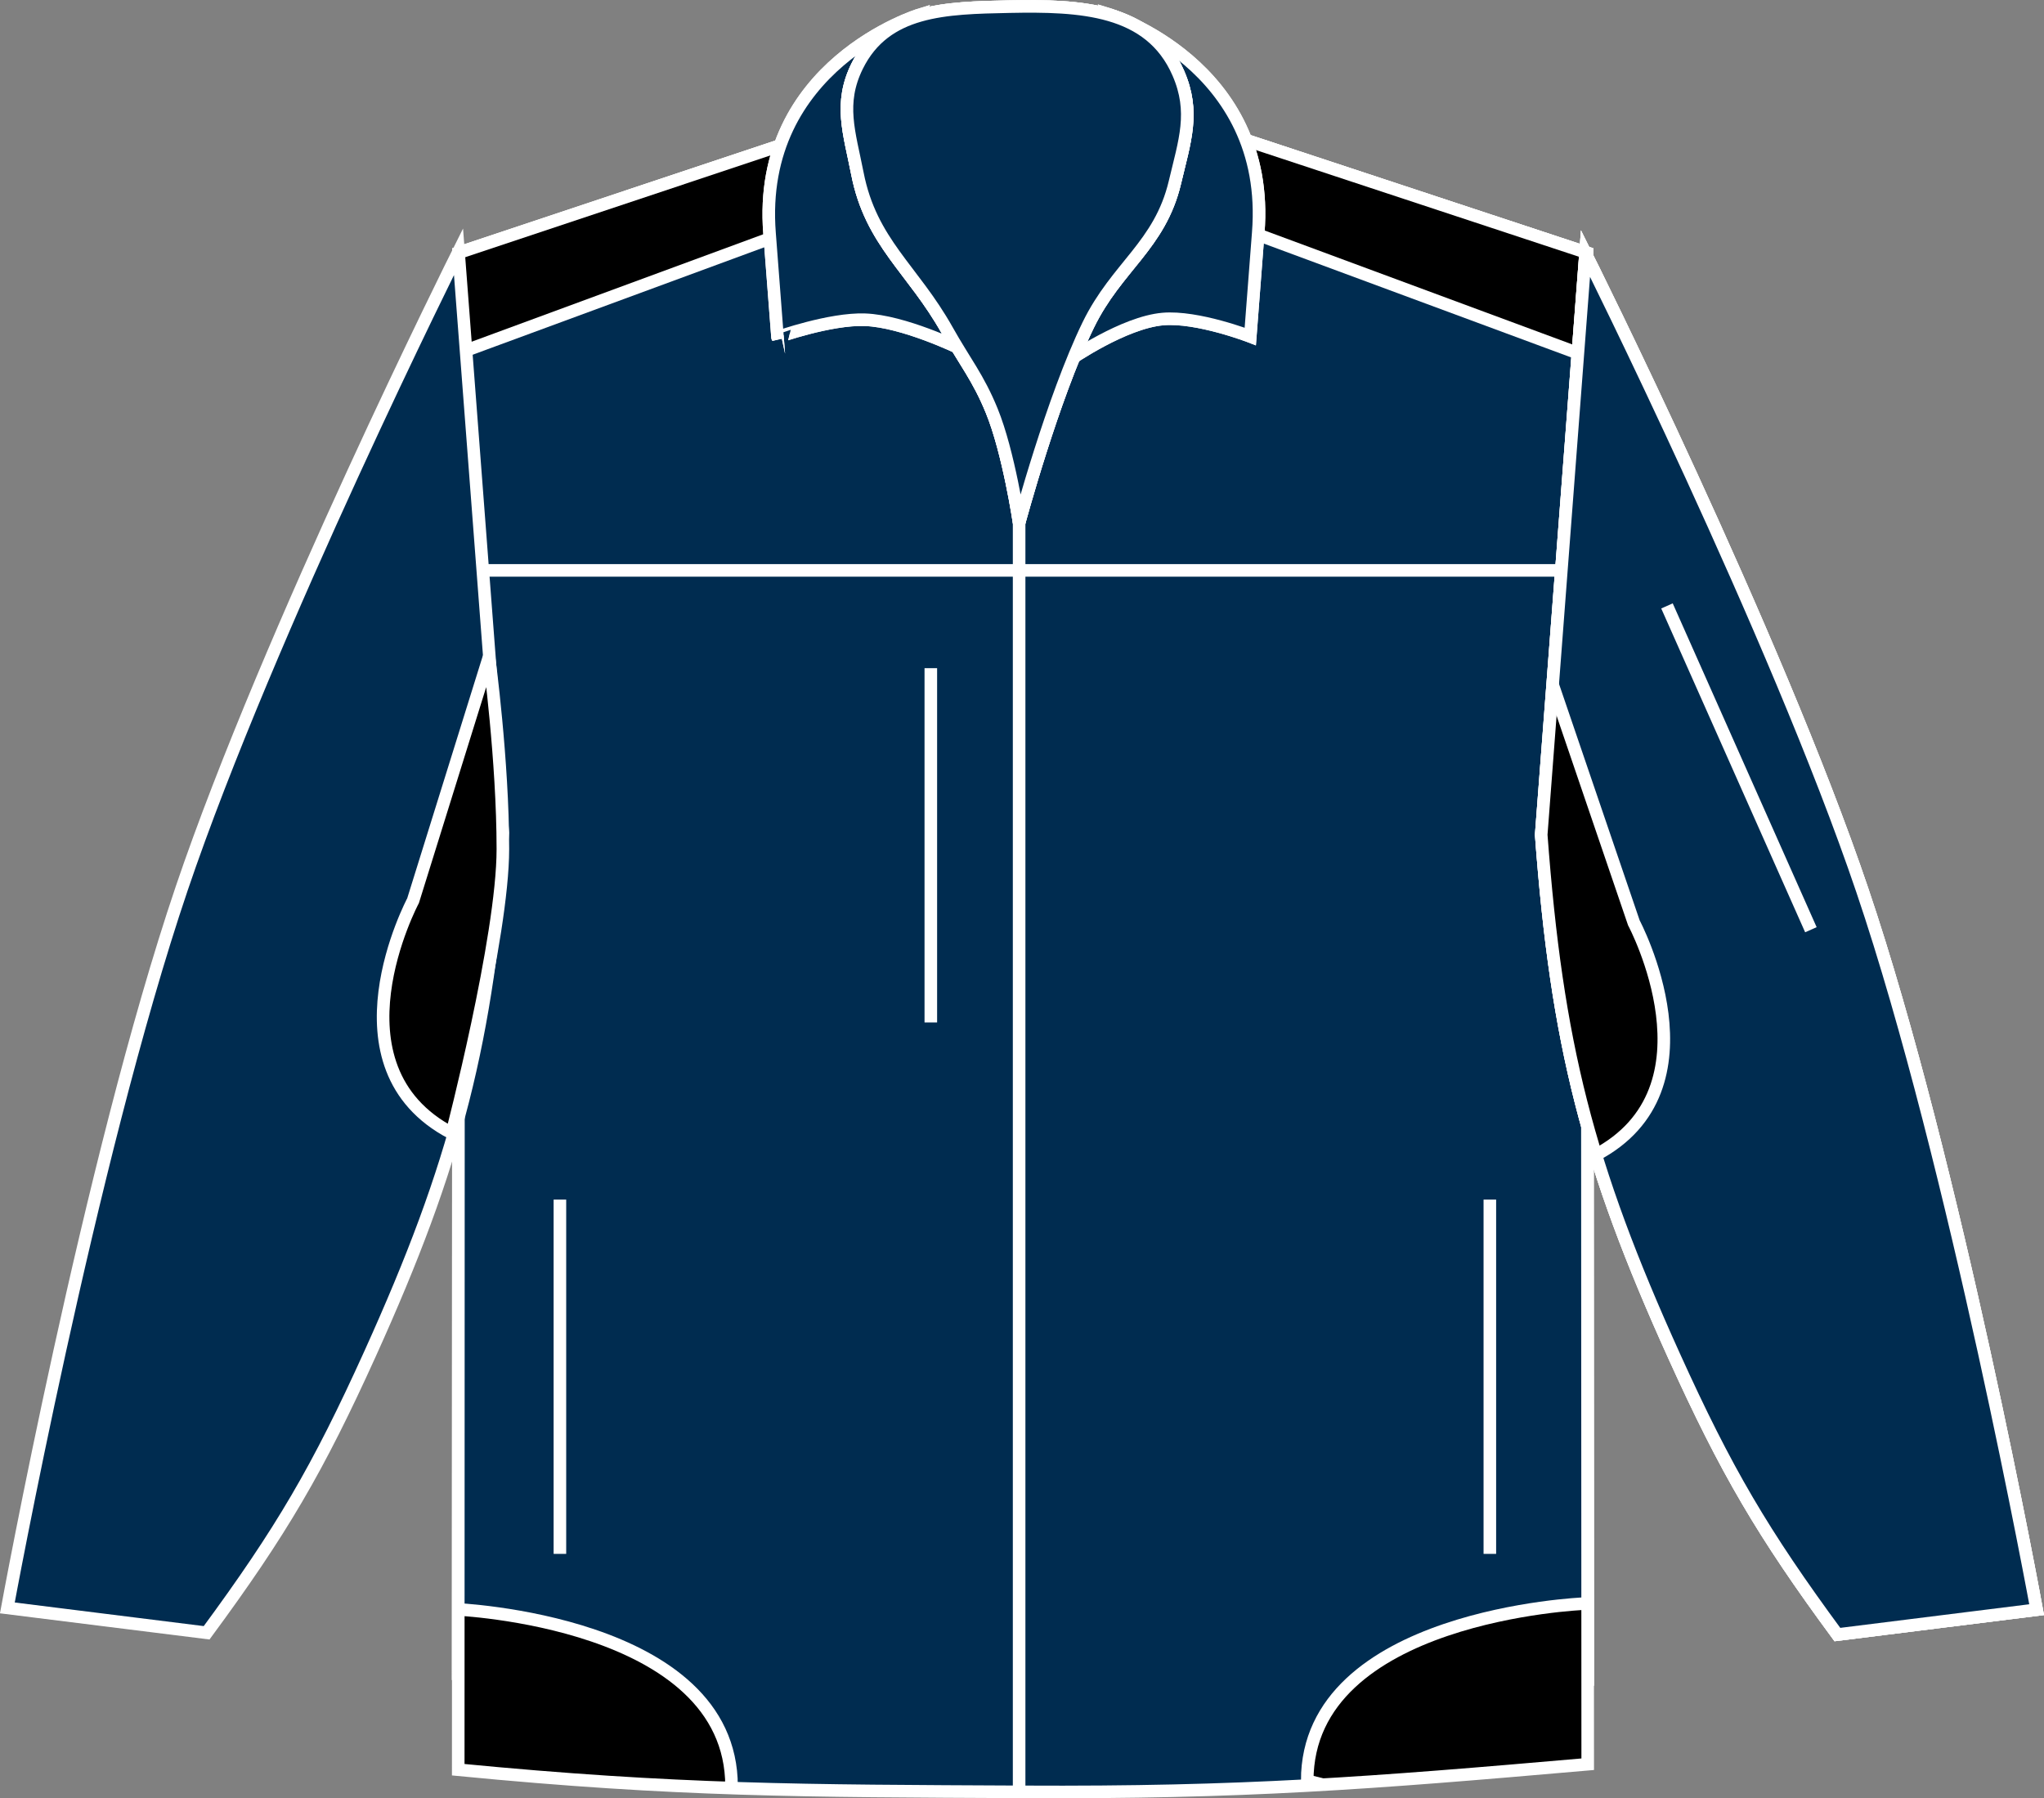<?xml version="1.0" encoding="iso-8859-1"?>
<!-- Generator: Adobe Illustrator 23.0.2, SVG Export Plug-In . SVG Version: 6.00 Build 0)  -->
<svg version="1.1" id="navy-black" xmlns="http://www.w3.org/2000/svg" xmlns:xlink="http://www.w3.org/1999/xlink" x="0px" y="0px"
	 viewBox="0 0 23.079 20.303" style="enable-background:new 0 0 23.079 20.303;" xml:space="preserve">
<rect x="0" y="0" width="23.079" height="20.303" fill="#808080" stroke="none"/>
<g>
	<path style="fill:none;stroke:#FFFFFF;stroke-width:0.142;" d="M5.179,2.854l4.11-1.371c0,0,1.322-0.092,2.168-0.094
		c0.902-0.002,2.31,0.094,2.31,0.094l4.152,1.371l0.008,16.113c-2.479,0.216-3.888,0.273-6.377,0.261
		c-2.49-0.012-3.898-0.084-6.376-0.324L5.179,2.854L5.179,2.854z"/>
	<g>
		<defs>
			<path id="SVGID_1_" d="M5.179,2.854l4.11-1.371c0,0,1.322-0.092,2.168-0.094c0.902-0.002,2.31,0.094,2.31,0.094l4.152,1.371
				l0.008,16.113c-2.479,0.216-3.888,0.273-6.377,0.261c-2.49-0.012-3.898-0.084-6.376-0.324L5.179,2.854L5.179,2.854z"/>
		</defs>
		<clipPath id="SVGID_2_">
			<use xlink:href="#SVGID_1_"  style="overflow:visible;"/>
		</clipPath>
		<use xlink:href="#SVGID_1_"  style="overflow:visible;fill:none;stroke:#FFFFFF;stroke-width:0.142;"/>
	</g>
	<g>
		<defs>
			<path id="SVGID_3_" d="M5.179,2.854l4.11-1.371c0,0,1.322-0.092,2.168-0.094c0.902-0.002,2.31,0.094,2.31,0.094l4.152,1.371
				l0.008,17.065c-2.479,0.216-3.888,0.325-6.377,0.312c-2.49-0.012-3.898-0.01-6.376-0.25L5.179,2.854L5.179,2.854z"/>
		</defs>
		<use xlink:href="#SVGID_3_"  style="overflow:visible;fill:#002C50;"/>
		<clipPath id="SVGID_4_">
			<use xlink:href="#SVGID_3_"  style="overflow:visible;"/>
		</clipPath>
		<polygon style="clip-path:url(#SVGID_4_);stroke:#FFFFFF;stroke-width:0.142;" points="5.197,3.981 9.947,2.231 13.072,2.231 
			18.135,4.106 18.385,2.794 14.385,1.231 11.385,0.794 6.26,1.856 4.697,2.856 		"/>
		<path style="clip-path:url(#SVGID_4_);stroke:#FFFFFF;stroke-width:0.142;" d="M5.135,18.169c0,0,3.125,0.125,3.125,2l-0.75,0.188
			l-2.375-0.062l-0.312-1.938L5.135,18.169z"/>
		<path style="clip-path:url(#SVGID_4_);stroke:#FFFFFF;stroke-width:0.142;" d="M17.885,18.106c0,0-3.125,0.125-3.125,2l0.75,0.188
			l2.375-0.062l0.313-1.938L17.885,18.106z"/>
		<use xlink:href="#SVGID_3_"  style="overflow:visible;fill:none;stroke:#FFFFFF;stroke-width:0.142;"/>
	</g>
	<path style="fill:none;stroke:#FFFFFF;stroke-width:0.142;" d="M20.746,18.455c-0.844-1.146-1.257-1.851-1.844-3.147
		c-0.977-2.157-1.324-3.522-1.5-5.883l0.5-6.563c0,0,2.145,4.293,3.125,7.188c1.047,3.088,1.969,8.124,1.969,8.124L20.746,18.455
		L20.746,18.455z"/>
	<g>
		<defs>
			<path id="SVGID_5_" d="M20.746,18.455c-0.844-1.146-1.257-1.851-1.844-3.147c-0.977-2.157-1.324-3.522-1.5-5.883l0.5-6.563
				c0,0,2.145,4.293,3.125,7.188c1.047,3.088,1.969,8.124,1.969,8.124L20.746,18.455L20.746,18.455z"/>
		</defs>
		<clipPath id="SVGID_6_">
			<use xlink:href="#SVGID_5_"  style="overflow:visible;"/>
		</clipPath>
		<use xlink:href="#SVGID_5_"  style="overflow:visible;fill:none;stroke:#FFFFFF;stroke-width:0.142;"/>
	</g>
	<g>
		<g>
			<path style="fill:#002C50;" d="M5.177,2.842c0,0-2.144,4.292-3.125,7.188c-1.046,3.088-1.969,8.124-1.969,8.124l2.25,0.281
				c0.844-1.145,1.257-1.851,1.844-3.147c0.977-2.157,1.324-3.522,1.5-5.884L5.177,2.842z"/>
		</g>
		<g>
			<path style="fill:none;stroke:#FFFFFF;stroke-width:0.142;" d="M5.177,2.842c0,0-2.144,4.292-3.125,7.188
				c-1.046,3.088-1.969,8.124-1.969,8.124l2.25,0.281c0.844-1.145,1.257-1.851,1.844-3.147c0.977-2.157,1.324-3.522,1.5-5.884
				L5.177,2.842z"/>
		</g>
	</g>
	<path style="fill-rule:evenodd;clip-rule:evenodd;fill:none;stroke:#FFFFFF;stroke-width:0.142;" d="M9.888,2.457
		C9.7,2.174,9.799,1.926,9.835,1.589l0.547-1.422c0,0-1.844,0.562-1.693,2.468c0.036,0.457,0.09,1.172,0.09,1.172
		S9.373,3.596,9.766,3.61c0.436,0.015,1.069,0.323,1.069,0.323S10.288,3.058,9.888,2.457L9.888,2.457z"/>
	<path style="fill:#002C50;stroke:#FFFFFF;stroke-width:0.142;" d="M9.888,2.457C9.7,2.174,9.799,1.926,9.835,1.589l0.547-1.422
		c0,0-1.844,0.562-1.693,2.468c0.036,0.457,0.09,1.172,0.09,1.172S9.373,3.596,9.766,3.61c0.436,0.015,1.069,0.323,1.069,0.323
		S10.288,3.058,9.888,2.457L9.888,2.457z"/>
	<path style="fill:none;stroke:#FFFFFF;stroke-width:0.142;" d="M12.882,2.402c0.204-0.269,0.132-0.496,0.178-0.82L12.514,0.16
		c0,0,1.844,0.562,1.693,2.468c-0.036,0.457-0.09,1.171-0.09,1.171s-0.596-0.231-0.987-0.197c-0.442,0.039-1.044,0.456-1.044,0.456
		S12.491,2.917,12.882,2.402L12.882,2.402z"/>
	<path style="fill:#002C50;stroke:#FFFFFF;stroke-width:0.142;" d="M12.882,2.402c0.204-0.269,0.132-0.496,0.178-0.82L12.514,0.16
		c0,0,1.844,0.562,1.693,2.468c-0.036,0.457-0.09,1.171-0.09,1.171s-0.596-0.231-0.987-0.197c-0.442,0.039-1.044,0.456-1.044,0.456
		S12.491,2.917,12.882,2.402L12.882,2.402z"/>
	<path style="fill:none;stroke:#FFFFFF;stroke-width:0.142;" d="M11.507,5.902c0,0,0.377-1.404,0.781-2.234
		c0.322-0.66,0.808-0.895,0.978-1.609c0.111-0.469,0.23-0.793,0.038-1.234c-0.319-0.733-1.109-0.766-1.909-0.75
		c-0.719,0.015-1.399,0.027-1.717,0.672C9.47,1.17,9.59,1.495,9.681,1.959c0.153,0.781,0.625,1.077,1.014,1.771
		c0.198,0.353,0.35,0.533,0.503,0.908C11.39,5.108,11.507,5.902,11.507,5.902L11.507,5.902z"/>
	<g>
		<defs>
			<path id="SVGID_7_" d="M11.507,5.902c0,0,0.377-1.404,0.781-2.234c0.322-0.66,0.808-0.895,0.978-1.609
				c0.111-0.469,0.23-0.793,0.038-1.234c-0.319-0.733-1.109-0.766-1.909-0.75c-0.719,0.015-1.399,0.027-1.717,0.672
				C9.47,1.17,9.59,1.495,9.681,1.959c0.153,0.781,0.625,1.077,1.014,1.771c0.198,0.353,0.35,0.533,0.503,0.908
				C11.39,5.108,11.507,5.902,11.507,5.902L11.507,5.902z"/>
		</defs>
		<clipPath id="SVGID_8_">
			<use xlink:href="#SVGID_7_"  style="overflow:visible;"/>
		</clipPath>
		<path style="clip-path:url(#SVGID_8_);fill:none;stroke:#FFFFFF;stroke-width:0.142;" d="M11.502,9.73
			c0,0,0.493-3.063,1.114-4.937c0.228-0.685,0.483-1.031,0.645-1.735c0.133-0.574,0.695-1.173,0.184-1.499
			c-0.688-0.438-1.231-0.504-2.054-0.485c-0.76,0.018-1.29,0.125-1.884,0.5c-0.475,0.3,0.037,0.857,0.169,1.385
			c0.183,0.732,0.519,1.063,0.784,1.771C11.16,6.595,11.502,9.73,11.502,9.73L11.502,9.73z"/>
		<use xlink:href="#SVGID_7_"  style="overflow:visible;fill:none;stroke:#FFFFFF;stroke-width:0.142;"/>
	</g>
	<path style="fill:#002C50;stroke:#FFFFFF;stroke-width:0.142;" d="M11.507,5.902c0,0,0.377-1.404,0.781-2.234
		c0.322-0.66,0.808-0.895,0.978-1.609c0.111-0.469,0.23-0.793,0.038-1.234c-0.319-0.733-1.109-0.766-1.909-0.75
		c-0.719,0.015-1.399,0.027-1.717,0.672C9.47,1.17,9.59,1.495,9.681,1.959c0.153,0.781,0.625,1.077,1.014,1.771
		c0.198,0.353,0.35,0.533,0.503,0.908C11.39,5.108,11.507,5.902,11.507,5.902L11.507,5.902z"/>
	<path style="fill:none;stroke:#FFFFFF;stroke-width:0.142;" d="M11.507,20.231c0,0,0-8.831,0-14.595"/>
	<g>
		<defs>
			<path id="SVGID_9_" d="M20.746,18.455c-0.844-1.146-1.257-1.851-1.844-3.147c-0.977-2.157-1.324-3.522-1.5-5.883l0.5-6.563
				c0,0,2.145,4.293,3.125,7.188c1.047,3.088,1.969,8.124,1.969,8.124L20.746,18.455L20.746,18.455z"/>
		</defs>
		<use xlink:href="#SVGID_9_"  style="overflow:visible;fill:#002C50;"/>
		<clipPath id="SVGID_10_">
			<use xlink:href="#SVGID_9_"  style="overflow:visible;"/>
		</clipPath>
		<path style="clip-path:url(#SVGID_10_);stroke:#FFFFFF;stroke-width:0.142;" d="M17.51,7.669l0.938,2.75c0,0,1,1.875-0.438,2.625
			c0,0-1-1.688-1-2.688S17.51,7.669,17.51,7.669z"/>
		<use xlink:href="#SVGID_9_"  style="overflow:visible;fill:none;stroke:#FFFFFF;stroke-width:0.142;"/>
	</g>
	<line style="fill:none;stroke:#FFFFFF;stroke-width:0.142;" x1="5.406" y1="6.44" x2="17.572" y2="6.44"/>
	<path style="fill:none;stroke:#FFFFFF;stroke-width:0.142;" d="M6.072,15.648"/>
	<path style="fill:none;stroke:#FFFFFF;stroke-width:0.142;" d="M7.697,6.44"/>
	<line style="fill:none;stroke:#FFFFFF;stroke-width:0.142;" x1="6.322" y1="13.544" x2="6.322" y2="17.544"/>
	<line style="fill:none;stroke:#FFFFFF;stroke-width:0.142;" x1="16.822" y1="13.544" x2="16.822" y2="17.544"/>
	<line style="fill:none;stroke:#FFFFFF;stroke-width:0.142;" x1="10.51" y1="7.544" x2="10.51" y2="11.544"/>
	<line style="fill:none;stroke:#FFFFFF;stroke-width:0.142;" x1="18.822" y1="6.841" x2="20.447" y2="10.497"/>
	<path style="stroke:#FFFFFF;stroke-width:0.142;" d="M5.521,7.419l-0.857,2.75c0,0-1,1.875,0.438,2.625
		c0,0,0.576-2.208,0.576-3.208S5.521,7.419,5.521,7.419z"/>
</g>
</svg>
